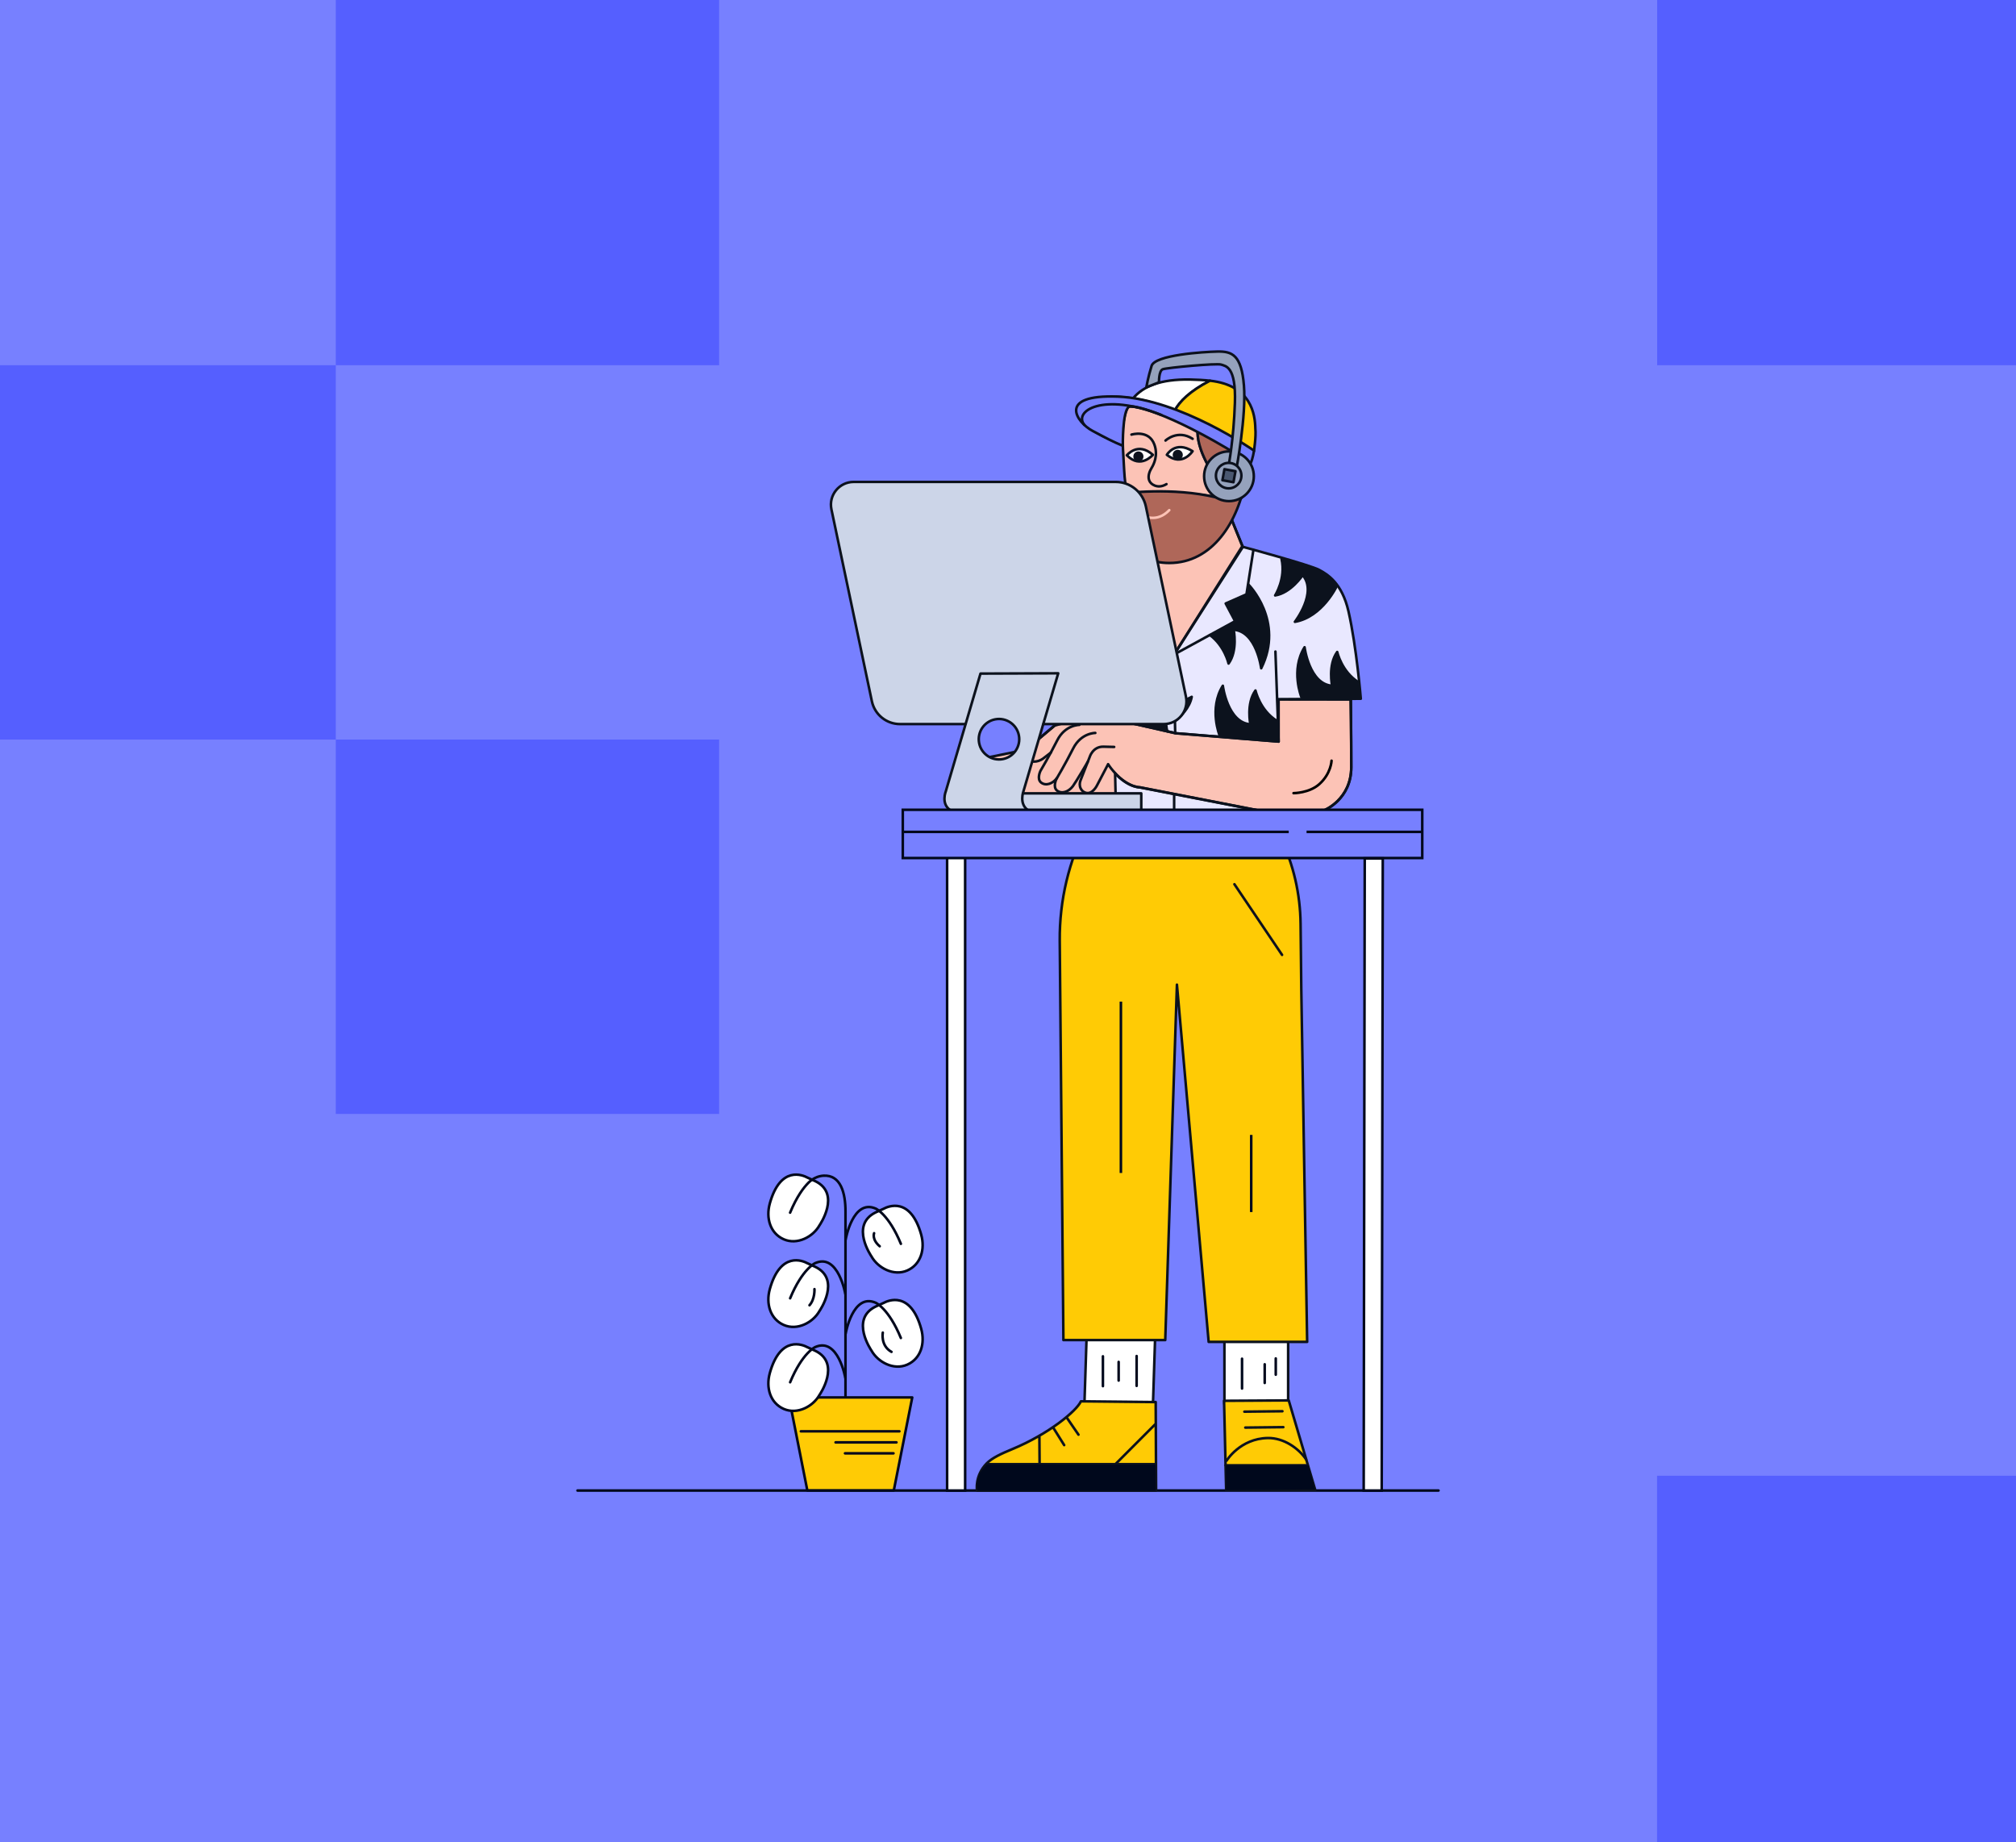 <?xml version="1.0" encoding="UTF-8"?>
<svg xmlns="http://www.w3.org/2000/svg" id="Content" viewBox="0 0 788 720">
  <defs>
    <style>.cls-1,.cls-2,.cls-3,.cls-4,.cls-5,.cls-6,.cls-7,.cls-8,.cls-9,.cls-10,.cls-11,.cls-12,.cls-13,.cls-14,.cls-15,.cls-16,.cls-17{stroke-linejoin:round;}.cls-1,.cls-2,.cls-3,.cls-4,.cls-5,.cls-6,.cls-7,.cls-8,.cls-9,.cls-10,.cls-11,.cls-12,.cls-13,.cls-14,.cls-15,.cls-16,.cls-17,.cls-18{stroke-linecap:round;}.cls-1,.cls-2,.cls-3,.cls-4,.cls-5,.cls-6,.cls-8,.cls-13{stroke:#0c111d;}.cls-1,.cls-19,.cls-20{fill:#7780ff;}.cls-2{fill:#95a2bc;}.cls-3{fill:#4a5871;}.cls-4{fill:#af6759;}.cls-5,.cls-21{fill:#fcc3b6;}.cls-6,.cls-7,.cls-22{fill:#ffcb05;}.cls-7,.cls-9,.cls-14{stroke:#0c121d;}.cls-8,.cls-9,.cls-23,.cls-24{fill:#fff;}.cls-10,.cls-15,.cls-18,.cls-23,.cls-19,.cls-25{stroke:#00081c;}.cls-10,.cls-26{fill:#00081c;}.cls-11{stroke:#fcc3b6;}.cls-11,.cls-12,.cls-13,.cls-14,.cls-15,.cls-16,.cls-17,.cls-27,.cls-18,.cls-25{fill:none;}.cls-12{stroke:#0e111d;}.cls-16{stroke:#000;}.cls-17{stroke:#273143;}.cls-27,.cls-20,.cls-28,.cls-29,.cls-30,.cls-22,.cls-24,.cls-21,.cls-31,.cls-26,.cls-32{stroke-width:0px;}.cls-18,.cls-23,.cls-19,.cls-25{stroke-miterlimit:10;}.cls-28{fill:#555fff;}.cls-29{fill:#0c121d;}.cls-30{fill:#ccd5e8;}.cls-31{fill:#e9e8ff;}.cls-32{fill:#00893e;}</style>
  </defs>
  <rect class="cls-20" x="-9.95" y="-3.56" width="807.91" height="727.12"></rect>
  <rect class="cls-28" x="131.25" y="-3.57" width="149.84" height="146.31"></rect>
  <rect class="cls-28" x="647.74" y="-3.57" width="149.84" height="146.31"></rect>
  <rect class="cls-28" x="-18.59" y="142.74" width="149.84" height="146.31"></rect>
  <rect class="cls-28" x="131.25" y="289.05" width="149.84" height="146.31"></rect>
  <rect class="cls-28" x="647.7" y="576.77" width="149.84" height="146.31"></rect>
  <rect class="cls-27" x="-2.85" y="-3.56" width="793.32" height="727.12"></rect>
  <line class="cls-10" x1="562.28" y1="582.55" x2="225.72" y2="582.55"></line>
  <path class="cls-17" d="M452.17,287.87s-9.09,8.56-5.89,14.33c2.7,4.86,3.64-1.51,4.47-3.45.45-1.05,1.83-4.08,3.85-3.26,2.02.82,3.16,2.75,3.03,3.79s-.56,2.54-3.03,1.5c-2.48-1.04-3.4-2.89-3.4-2.89"></path>
  <path class="cls-17" d="M448.73,297.65l-.19.91"></path>
  <path class="cls-17" d="M452.64,296.7s2.42,2.62,2.45,5.39c0,.78-.02,1.58-.34,2.33"></path>
  <path class="cls-17" d="M453.43,305.69l1.34-1.57,1.26,1.95"></path>
  <path class="cls-17" d="M456.86,297.14s-1.53-3.11.46-5.49c1.46-1.76,3.68-2.33,4.82-2.1,1.17.24,3.13,1.35,2.93,4.56,0,0-.43,2.39-2.49,3.86-2.06,1.47-4.89,4.73-3.78,8.46,1.11,3.73,4.69,4.33,4.84,4.35s5.49.77,7.97-3.38c2.49-4.15-.61-12.4-.61-12.4"></path>
  <path class="cls-17" d="M469.54,289.54s2.98,4.22.4,7.86c-2.58,3.64-6.28,4.91-5.76,7.21.21.92.72,1.27,1.26,1.35.98.15,1.87-.54,2.13-1.5.26-.96.31-2.53-.41-3.85"></path>
  <path class="cls-17" d="M475.21,290.07s1.01,1.74.57,3.92c-.7,3.48-3.47,5.16-3.47,5.16"></path>
  <path class="cls-17" d="M471.61,307.4s.84,3.3,4.34,3.67c3.5.37,6.16-1.54,7.24-4.21.76-1.88,7.3-15.83,9.5-15.99"></path>
  <path class="cls-17" d="M480.41,290.37s1.23,3.73.35,5.97c-1.32,3.38-3.98,4.15-3.99,6,0,1.66,1.92,1.78,2.64,1,.72-.78,4.69-12.67,8.18-12.87"></path>
  <rect class="cls-23" x="370.2" y="335.08" width="7.05" height="247.47"></rect>
  <rect class="cls-9" x="478.58" y="519.9" width="24.91" height="28.83" transform="translate(982.08 1068.63) rotate(-180)"></rect>
  <rect class="cls-9" x="424.38" y="518.8" width="26.78" height="30.99" transform="translate(858.03 1082.46) rotate(-178.15)"></rect>
  <path class="cls-22" d="M425.44,547.73l25.42.43c.12,0,1,.08,1,.2v24.02c0,.12-1.06.04-1.18.04l-65,.06c-.18,0-.28-.2-.17-.34l.85-1.13s.05-.05.08-.06l14.93-7.29h.02s11.61-6.92,11.61-6.92c0,0,.02-.01.03-.02l3.67-2.99c.93-.76,2.16-1.53,2.93-2.46l2.91-3.54h2.91ZM479.18,572.48l31.2-.12c.14,0,.82-.47.78-.61l-7.46-24.15c-.03-.09-.55-.15-.65-.15l-24.92.08c1.3.07.53-.05.54.07l.38,23.89s0,.05,0,.08l-.08.67c-.01.13.09.24.21.24Z"></path>
  <path class="cls-14" d="M478.45,547.49l.59,25.2.23,9.61h34.82l-10.36-34.97-25.28.15Z"></path>
  <path class="cls-14" d="M501.62,557.78l-14.87.17M501.26,551.56l-14.87.17M479.44,570.88s5.27-8.67,16.12-8.85c6.23-.1,12.02,4.01,14.96,8.34M451.73,547.97l.16,34.54h-70s-1.01-5.75,3.87-10.65c2.06-2.07,5.64-3.73,9.93-5.5,14.22-5.89,25.06-14.85,26.82-18.68l29.22.3ZM385.68,572.26h66.09M406.35,572.17l-.08-10.9M436.06,572.17l15.43-15.46M411.65,557.92l4.31,6.88M416.93,553.99l4.62,6.73"></path>
  <path class="cls-7" d="M500.57,327.41l-.11-.23-73.53-8.41-2.02,3.89c-7.13,13.77-10.81,29.25-10.69,44.95l1.44,156.14h39.8l4.57-138.91,12.4,139.61h38.5l-2.29-137.76-.28-25.67c-.13-11.69-2.79-23.19-7.79-33.61Z"></path>
  <line class="cls-12" x1="482.5" y1="345.59" x2="501.12" y2="373.2"></line>
  <line class="cls-25" x1="438.13" y1="391.47" x2="438.13" y2="458.44"></line>
  <line class="cls-18" x1="431.1" y1="530.09" x2="431.1" y2="541.76"></line>
  <line class="cls-18" x1="437.25" y1="532.28" x2="437.25" y2="539.57"></line>
  <line class="cls-18" x1="444.28" y1="529.98" x2="444.28" y2="541.65"></line>
  <line class="cls-18" x1="485.48" y1="531.03" x2="485.48" y2="542.69"></line>
  <line class="cls-18" x1="494.34" y1="533.21" x2="494.34" y2="540.51"></line>
  <line class="cls-18" x1="498.66" y1="530.92" x2="498.66" y2="537.28"></line>
  <path class="cls-31" d="M499.66,273.31l32.25-.22s-1.65-20.31-4.81-34.14c-2.53-11.09-8.24-14.49-11.49-16.23-3.67-1.96-29.52-8.92-29.52-8.92l-34.03,4.44s-18.23,4.55-21.91,6.49c-3.68,1.94-9.08,12.91-9.08,12.91l11.97,82.72,67.15,6.06-.52-53.11h0Z"></path>
  <path class="cls-5" d="M527.97,273.39l-28.21-.04.02,16.49-40.22-3.25-31.94-7.27-15.41,4.27c-2.76,2.32-7.89,6.64-9.25,7.78-.52.44-.98.94-1.34,1.52-.57.9-1.09,2.19-.36,3.3,1.29,1.94,4.15,1.89,6.39.34l3.07-2.36h0c.06-.08.11-.19.16-.29l-.03.83-.12-.53c-2.19,4.05-4.02,7.12-4.02,7.12,0,0-1.57,3.18.26,4.59,1.76,1.35,4.29.53,5.92-1.46l.05.03c-.08.18-1.51,3.2.27,4.57,1.85,1.42,4.53.44,6.16-1.75,1.29-1.75,5.82-9.51,5.82-9.51h.01l-2.85,7.27c-.4,1.02-.42,2.16.05,3.14.33.71.92,1.39,1.96,1.71,2.59.79,4.38-2.78,4.38-2.78l4.38-8.36c6.27,9.15,12.39,8.99,12.39,8.99l47.24,9.19,24.93-.26s10.49-4.2,10.49-16.79-.2-26.44-.2-26.44v-.02Z"></path>
  <path class="cls-21" d="M373.14,298.75l35.84-7.37,26.58,8,.33,10.48-57.04.4-.29,6.21-6.11-.06s-1.46-4.49-.67-7.54c.79-3.05,2.19-10.11,2.19-10.11"></path>
  <path class="cls-5" d="M473.46,185.13l-2.43-7.84s-13.6-4.86-30.08-2.34h0s-.17,25.87-.17,25.87c0,0-.65,8.6,6.73,12.82.78.45,1.53,1.45,2.5,1.76,0,0,1.46-.8,2.84,8.33,1.38,9.14,5.86,32.41,5.86,32.41l26.91-42.73-5.54-13.64"></path>
  <path class="cls-14" d="M440.95,174.97l-.14,24.63s-.66,9.02,4.69,12.82c1.38.98,4.07,2.3,4.99,3.42,1.8,2.21,1.98,5.37,2.36,7.92,1.38,9.14,5.86,32.41,5.86,32.41l27.07-42.38-5.69-13.99c-.03.2,1.96-1.95,4.11-4.11,1.69-1.7,3.53-3.93,3.98-5.43,1.94-6.38-.81-9.88-5-10.07-2.9-.13-9.7,4.94-9.7,4.94l-2.43-7.84s-13.6-4.86-30.08-2.34h-.01Z"></path>
  <line class="cls-14" x1="471.1" y1="177.32" x2="480.7" y2="180.62"></line>
  <path class="cls-14" d="M421.06,237.64s5.4-10.97,9.08-12.91c3.68-1.94,21.61-6.4,21.61-6.4"></path>
  <path class="cls-14" d="M486.08,213.8s25.85,6.96,29.52,8.92c3.25,1.74,8.96,5.13,11.49,16.23,3.16,13.84,4.81,34.14,4.81,34.14l-32.25.22"></path>
  <polyline class="cls-14" points="459 255.76 482.77 242.78 479.09 235.86 487.21 232.28 489.92 214.96"></polyline>
  <polyline class="cls-14" points="458.77 255.67 445.01 239.62 451.93 234.89 446.02 228.35 449.91 218.87"></polyline>
  <line class="cls-14" x1="458.71" y1="256.14" x2="459.35" y2="286.46"></line>
  <polyline class="cls-14" points="427.62 279.31 459.56 286.58 499.78 289.83 498.53 254.65"></polyline>
  <path class="cls-14" d="M527.97,273.39s.2,13.85.2,26.44-10.49,16.79-10.49,16.79l-24.93.26-47.24-9.19s-6.12.16-12.39-8.99l-4.38,8.36s-1.79,3.59-4.38,2.78c-1.03-.32-1.63-1-1.96-1.71-.47-.98-.45-2.13-.05-3.14l3.6-9.18s1.2-4.08,5.37-3.98l4.18.1"></path>
  <path class="cls-14" d="M428.13,286.46s-5.56-.07-8.66,6.07c-3.1,6.14-6.53,11.89-6.53,11.89,0,0-1.57,3.18.26,4.59,1.85,1.42,4.53.44,6.16-1.75,1.29-1.75,5.82-9.51,5.82-9.51"></path>
  <path class="cls-14" d="M421.89,283.31s-5.56-.07-8.66,6.07c-3.1,6.14-6.53,11.89-6.53,11.89,0,0-1.57,3.18.26,4.59,1.85,1.42,4.53.44,6.16-1.75"></path>
  <path class="cls-14" d="M412.22,283.58c-2.76,2.32-7.89,6.64-9.25,7.78-.52.44-.98.94-1.34,1.52-.57.9-1.09,2.19-.36,3.3,1.29,1.94,4.15,1.89,6.39.34l3.07-2.36"></path>
  <line class="cls-14" x1="372.97" y1="298.73" x2="401.62" y2="292.87"></line>
  <line class="cls-14" x1="434.55" y1="254.8" x2="435.38" y2="280.68"></line>
  <line class="cls-14" x1="435.87" y1="302.44" x2="436.04" y2="309.85"></line>
  <line class="cls-14" x1="458.94" y1="310.35" x2="458.94" y2="316.28"></line>
  <path class="cls-14" d="M476.74,287.53s-4.3-10.6,1.23-19.51c0,0,1.84,14.44,10.76,15.06,0,0-1.69-8.14,2-13.21,0,0,1.69,7.68,8.3,11.83"></path>
  <path class="cls-14" d="M435.5,280.75s2.48-11.17,12.09-15.36c0,0-6.68,12.93.31,18.5,0,0,3.23-7.66,9.14-9.74,0,0-2.25,5.53-.79,11.69"></path>
  <path class="cls-14" d="M455.03,251.47c-.99,2.56-2.38,7.36-.87,11.44,0,0,1.69-2.76,4.5-5.28"></path>
  <path class="cls-14" d="M459.3,281.79c2.14-1.71,5.76-5.17,6.51-9.45,0,0-2.52,1.56-6.22,2.32"></path>
  <path class="cls-14" d="M445.99,240.94s-7.42,10.09-4.52,20.16c0,0,4.53-10.64,11.7-11.66"></path>
  <path class="cls-14" d="M440,221.8s5.83,10.14,2,19.9c0,0-4.42-13.87-13.3-12.86,0,0,3.14,7.7.42,13.36,0,0-1.91-4.55-6.31-7.87"></path>
  <path class="cls-14" d="M487.97,228.45s14.18,14.18,5,32.73c0,0-1.84-14.44-10.76-15.06,0,0,1.69,8.14-2,13.21,0,0-1.52-6.89-7.29-11.14"></path>
  <path class="cls-14" d="M508.69,272.47s-4.3-10.6,1.23-19.51c0,0,1.84,14.44,10.76,15.06,0,0-1.69-8.14,2-13.21,0,0,1.69,7.68,8.3,11.83"></path>
  <path class="cls-14" d="M522.56,228.96s-5.63,12.17-16.42,14.07c0,0,8.91-11.52,3.04-18.25,0,0-4.56,6.96-10.76,7.93,0,0,4.24-6.62,2.5-14.23"></path>
  <path class="cls-29" d="M476.85,288.03s-4.41-11.1,1.12-20.01c0,0,1.84,14.44,10.76,15.06,0,0-1.69-8.14,2-13.21,0,0,2.06,7.9,8.67,12.04l.34,7.78-22.88-1.65h0Z"></path>
  <path class="cls-29" d="M435.5,280.75s2.48-11.17,12.09-15.36c0,0-6.68,12.93.31,18.5,0,0,3.23-7.66,9.14-9.74,0,0-2.25,5.53-.79,11.69l-20.74-5.08h0Z"></path>
  <path class="cls-29" d="M455.03,251.47c-.99,2.56-2.38,7.36-.87,11.44,0,0,1.69-2.76,4.5-5.28l-.07-1.95-3.55-4.22Z"></path>
  <path class="cls-29" d="M459.3,281.79c2.14-1.71,5.76-5.17,6.51-9.45,0,0-2.78,1.68-6.47,2.45l-.03,7h0Z"></path>
  <path class="cls-29" d="M445.99,240.94s-7.42,10.09-4.52,20.16c0,0,4.53-10.64,11.7-11.66"></path>
  <path class="cls-29" d="M440,221.8s5.83,10.14,2,19.9c0,0-4.42-13.87-13.3-12.86,0,0,3.14,7.7.42,13.36,0,0-1.91-4.55-6.31-7.87l6.73-9.43,10.45-3.08h0Z"></path>
  <path class="cls-29" d="M487.97,228.45s14.18,14.18,5,32.73c0,0-1.84-14.44-10.76-15.06,0,0,1.69,8.14-2,13.21,0,0-1.52-6.89-7.29-11.14l9.66-5.26-3.4-7.26,8.05-3.57.73-3.66h0Z"></path>
  <path class="cls-29" d="M508.75,273.01s-4.35-11.13,1.18-20.05c0,0,1.84,14.44,10.76,15.06,0,0-1.69-8.14,2-13.21,0,0,1.69,7.68,8.3,11.83l1.03,6.38-4.14.12-19.12-.12h0Z"></path>
  <path class="cls-29" d="M522.56,228.96s-5.63,12.17-16.42,14.07c0,0,8.91-11.52,3.04-18.25,0,0-4.56,6.96-10.76,7.93,0,0,4.43-7.01,2.69-14.62l14.55,4.48,4.55,3.28,2.34,3.1h0Z"></path>
  <polyline class="cls-30" points="378.72 316.65 378.72 310.07 446.09 310.07 446.09 316.65"></polyline>
  <polyline class="cls-14" points="378.72 316.65 378.72 310.07 446.09 310.07 446.09 316.65"></polyline>
  <line class="cls-25" x1="489.07" y1="443.56" x2="489.07" y2="473.71"></line>
  <path class="cls-16" d="M505.61,309.99s6.12,0,10.05-3.5c4.64-4.13,4.81-9.18,4.81-9.18"></path>
  <path class="cls-5" d="M439.42,184.01c.32,6.28,1.64,11.46,1.81,14.23,2.31-.32,17.1-7.93,34.17-3.83l.49-6.81s-7.66-9.84-7.78-18.59c-.03-1.81,1.01-2.87,2.67-3.4-8.97-4.52-18.97-8.57-27.88-9.9-5.41,6.47-4.09,16.41-3.48,28.31Z"></path>
  <path class="cls-4" d="M468.1,169c.12,8.75,7.78,18.59,7.78,18.59l-.49,6.81c-17.07-4.1-35.73-1.69-38.04-1.37.99,16.09,5.43,27.01,19.69,27.01,16.71,0,27.12-15.82,30.02-33.85.94-5.84-.11-12.66-.08-17.55l-.23-.08s-18.77-8.32-18.65.43Z"></path>
  <path class="cls-11" d="M447.07,201.57s5.1,2.92,9.97-2.19"></path>
  <path class="cls-13" d="M437.11,173.13s-14.83-5.47-14.34-10.57c.77-8.08,12.23-7.86,17.82-7.15,1.89.24,3.77.58,5.63.99,5.16,1.15,10.19,2.85,15.07,4.88,10.99,4.56,17.99,7.31,27.7,14.14l-.68,3.84s-32-20.23-47.55-20.47c-15.56-.24-17.87,3.52-17.87,3.52"></path>
  <path class="cls-8" d="M472.95,148.79c-2.35-.26-4.97-.41-7.89-.46-11.41-.16-18.17,2.57-22.17,7.36,5.21.78,10.8,2.49,16.34,4.68,1.83-3.4,5.76-7.45,13.72-11.58Z"></path>
  <path class="cls-6" d="M490.68,167.52c-.11-5.53-1.55-16.94-17.73-18.73-7.97,4.13-11.89,8.19-13.72,11.58.71.28,1.42.57,2.14.87l-.08.03s22.51,9.85,28.83,15.16c0,0,.9-5.79.56-8.92Z"></path>
  <path class="cls-1" d="M490.12,176.1s-28.7-20.12-53.13-21.09c-24.23-.96-16.02,10.18-9.96,13.38,5.93,3.13,7.62,4.07,11.86,5.84,0,0-.2-13.49,2.34-15.19,2.03-1.36,20.45,4.38,47.61,21.94.05.13.95-2.07,1.29-4.89Z"></path>
  <path class="cls-13" d="M423.83,166.05c-4.33-5.39,7.24-12.82,30.13-3.86"></path>
  <path class="cls-30" d="M400.27,308.87l13.55-45.97-30.38.11-13.55,45.97s-2.03,4.97,1.81,7.45l30.44.05c-3.84-2.49-1.86-7.61-1.86-7.61M390.67,296.56c-4.37,0-7.91-3.54-7.91-7.91s3.54-7.91,7.91-7.91c4.37,0,7.91,3.54,7.91,7.91s-3.54,7.91-7.91,7.91"></path>
  <path class="cls-30" d="M377.27,283h-25.47c-5.32,0-9.91-3.72-11.01-8.93l-15.81-75.01c-1.16-5.52,3.05-10.71,8.69-10.71h102.45c5.68,0,10.58,3.98,11.76,9.54l15.68,74.4c1.16,5.52-3.05,10.71-8.69,10.71h-59.22s-2.4-1.73-2.4-1.73l-4.28-.23-3.43,1.93-8.27.03h0Z"></path>
  <path class="cls-14" d="M377.27,283h-25.47c-5.32,0-9.91-3.72-11.01-8.93l-15.81-75.01c-1.16-5.52,3.05-10.71,8.69-10.71h102.45c5.68,0,10.58,3.98,11.76,9.54l15.68,74.4c1.16,5.52-3.05,10.71-8.69,10.71h-46.99"></path>
  <path class="cls-14" d="M371.51,316.68c-3.84-2.49-1.81-7.45-1.81-7.45l13.55-45.97,30.38-.11-13.55,45.97s-1.98,5.13,1.86,7.61"></path>
  <circle class="cls-14" cx="390.49" cy="288.9" r="7.91" transform="translate(-47.59 79.06) rotate(-10.9)"></circle>
  <rect class="cls-19" x="352.88" y="316.49" width="203.04" height="18.86"></rect>
  <line class="cls-25" x1="353.01" y1="325.13" x2="503.73" y2="325.13"></line>
  <line class="cls-25" x1="510.7" y1="325.13" x2="556.17" y2="325.13"></line>
  <polygon class="cls-23" points="540.07 582.55 533.03 582.55 533.44 335.5 540.49 335.5 540.07 582.55"></polygon>
  <line class="cls-14" x1="479.04" y1="572.69" x2="510.38" y2="572.69"></line>
  <polygon class="cls-26" points="385.64 572.33 451.68 572.43 451.68 582.61 382.08 582.61 381.68 579.86 382.8 575.89 385.64 572.33"></polygon>
  <polygon class="cls-26" points="479.16 572.74 511.41 572.63 514.06 582.1 479.16 582.4 479.16 572.74"></polygon>
  <path class="cls-14" d="M442.26,169.86s6.79-2.1,8.96,3.9c1.52,4.2-.22,7.7-1.07,9.09-.44.71-.8,1.47-1.01,2.27-.42,1.58-.27,3.66,2.2,4.65,1.74.7,3.38.17,4.6-.56"></path>
  <path class="cls-14" d="M455.57,172.18s4.71-4.47,10.59-.68"></path>
  <circle class="cls-2" cx="480.37" cy="186.14" r="9.72"></circle>
  <path class="cls-2" d="M453.02,149.41s-.11-4.48,1.47-5.09,21.15-2.43,22.85-1.82c1.7.61,5.83.61,5.35,14.95-.49,14.34-2.43,24.31-2.43,24.31l3.04,1.34s3.89-20.54,2.92-32.45c-.97-11.91-4.62-13.37-10.33-13.25-5.71.12-24.43,1.34-25.76,5.59s-2.07,8.39-2.07,8.39l4.97-1.96Z"></path>
  <circle class="cls-2" cx="480.25" cy="185.89" r="4.98"></circle>
  <rect class="cls-3" x="478.19" y="183.7" width="4.38" height="4.38" transform="translate(41.15 -83.17) rotate(10.34)"></rect>
  <path class="cls-9" d="M456.09,177.76s3.26-5.71,10.06-1.42c0,0-4.03,6.26-10.06,1.42Z"></path>
  <path class="cls-9" d="M440.46,177.94s4.29-5.42,10.16-.18c0,0-4.76,5.72-10.16.18Z"></path>
  <path class="cls-29" d="M460.35,179.76c1.1,0,1.98-.89,1.98-1.98s-.89-1.98-1.98-1.98-1.98.89-1.98,1.98.89,1.98,1.98,1.98Z"></path>
  <path class="cls-29" d="M444.97,180.39c1.1,0,1.98-.89,1.98-1.98s-.89-1.98-1.98-1.98-1.98.89-1.98,1.98.89,1.98,1.98,1.98Z"></path>
  <line class="cls-15" x1="328.45" y1="568.6" x2="348.34" y2="568.6"></line>
  <path class="cls-32" d="M360.11,519.32c1.56,5.6-.12,11.62-5.46,13.96-5.34,2.34-11.49-1.03-13.96-5.46,0,0-8.55-12.25,1.58-17.23.29-.14,2.88-1.3,3.09-1.41,1.78-.97,10.58-4.86,14.76,10.15h0Z"></path>
  <polygon class="cls-22" points="349.37 582.49 315.56 582.49 308.37 546.17 356.57 546.17 349.37 582.49"></polygon>
  <polygon class="cls-15" points="349.37 582.49 315.56 582.49 308.37 546.17 356.57 546.17 349.37 582.49"></polygon>
  <path class="cls-24" d="M360.22,482.63c1.56,5.6-.12,11.62-5.46,13.96-5.34,2.34-11.49-1.03-13.96-5.46,0,0-8.55-12.25,1.58-17.23.29-.14,2.88-1.3,3.09-1.41,1.78-.97,10.58-4.86,14.76,10.15h0Z"></path>
  <path class="cls-24" d="M360.08,519.39c1.56,5.6-.12,11.62-5.46,13.96-5.34,2.34-11.49-1.03-13.96-5.46,0,0-8.55-12.25,1.58-17.23.29-.14,2.88-1.3,3.09-1.41,1.78-.97,10.58-4.86,14.76,10.15h0Z"></path>
  <path class="cls-15" d="M360.08,519.39c1.56,5.6-.12,11.62-5.46,13.96-5.34,2.34-11.49-1.03-13.96-5.46,0,0-8.55-12.25,1.58-17.23.29-.14,2.88-1.3,3.09-1.41,1.78-.97,10.58-4.86,14.76,10.15h0Z"></path>
  <path class="cls-24" d="M300.89,536.7c-1.56,5.6.12,11.62,5.46,13.96,5.34,2.34,11.49-1.03,13.96-5.46,0,0,8.55-12.25-1.58-17.23-.29-.14-2.88-1.3-3.09-1.41-1.78-.97-10.58-4.86-14.76,10.15h0Z"></path>
  <path class="cls-24" d="M300.78,503.85c-1.56,5.6.12,11.62,5.46,13.96,5.34,2.34,11.49-1.03,13.96-5.46,0,0,8.55-12.25-1.58-17.23-.29-.14-2.88-1.3-3.09-1.41-1.78-.97-10.58-4.86-14.76,10.15h0Z"></path>
  <path class="cls-24" d="M300.89,470.5c-1.56,5.6.12,11.62,5.46,13.96,5.34,2.34,11.49-1.03,13.96-5.46,0,0,8.55-12.25-1.58-17.23-.29-.14-2.88-1.3-3.09-1.41-1.78-.97-10.58-4.86-14.76,10.15h0Z"></path>
  <path class="cls-15" d="M330.53,521.27s2.81-16.09,11.8-12.09c0,0,5.04,2.24,9.79,13.75"></path>
  <path class="cls-15" d="M360.08,482.59c1.56,5.6-.12,11.62-5.46,13.96-5.34,2.34-11.49-1.03-13.96-5.46,0,0-8.55-12.25,1.58-17.23.29-.14,2.88-1.3,3.09-1.41,1.78-.97,10.58-4.86,14.76,10.15h0Z"></path>
  <path class="cls-15" d="M330.54,484.47s2.81-16.09,11.8-12.09c0,0,5.04,2.24,9.79,13.75"></path>
  <path class="cls-15" d="M300.89,536.7c-1.56,5.6.12,11.62,5.46,13.96,5.34,2.34,11.49-1.03,13.96-5.46,0,0,8.55-12.25-1.58-17.23-.29-.14-2.88-1.3-3.09-1.41-1.78-.97-10.58-4.86-14.76,10.15h0Z"></path>
  <path class="cls-15" d="M330.43,538.58s-2.81-16.09-11.8-12.09c0,0-5.04,2.24-9.79,13.75"></path>
  <path class="cls-15" d="M300.89,503.88c-1.56,5.6.12,11.62,5.46,13.96,5.34,2.34,11.49-1.03,13.96-5.46,0,0,8.55-12.25-1.58-17.23-.29-.14-2.88-1.3-3.09-1.41-1.78-.97-10.58-4.86-14.76,10.15h0Z"></path>
  <path class="cls-15" d="M330.43,505.76s-2.81-16.09-11.8-12.09c0,0-5.04,2.24-9.79,13.75"></path>
  <path class="cls-15" d="M300.89,470.4c-1.56,5.6.12,11.62,5.46,13.96,5.34,2.34,11.49-1.03,13.96-5.46,0,0,8.55-12.25-1.58-17.23-.29-.14-2.88-1.3-3.09-1.41-1.78-.97-10.58-4.86-14.76,10.15h0Z"></path>
  <path class="cls-15" d="M330.48,545.91v-72.44c0-7.22-1.86-14.39-8.64-13.97-2.21.14-4.25,1.17-5.82,2.73-1.9,1.9-4.59,5.42-7.19,11.72"></path>
  <line class="cls-15" x1="313.04" y1="559.41" x2="351.55" y2="559.41"></line>
  <line class="cls-15" x1="330.29" y1="568.01" x2="349.24" y2="568.01"></line>
  <line class="cls-15" x1="326.6" y1="563.73" x2="350.4" y2="563.73"></line>
  <path class="cls-15" d="M318.35,503.83s.24,3.88-1.94,6.31"></path>
  <path class="cls-15" d="M341.66,481.98s-.97,2.43,2.19,5.1"></path>
  <path class="cls-15" d="M345.06,520.83s-.97,5.1,3.4,7.53"></path>
</svg>
